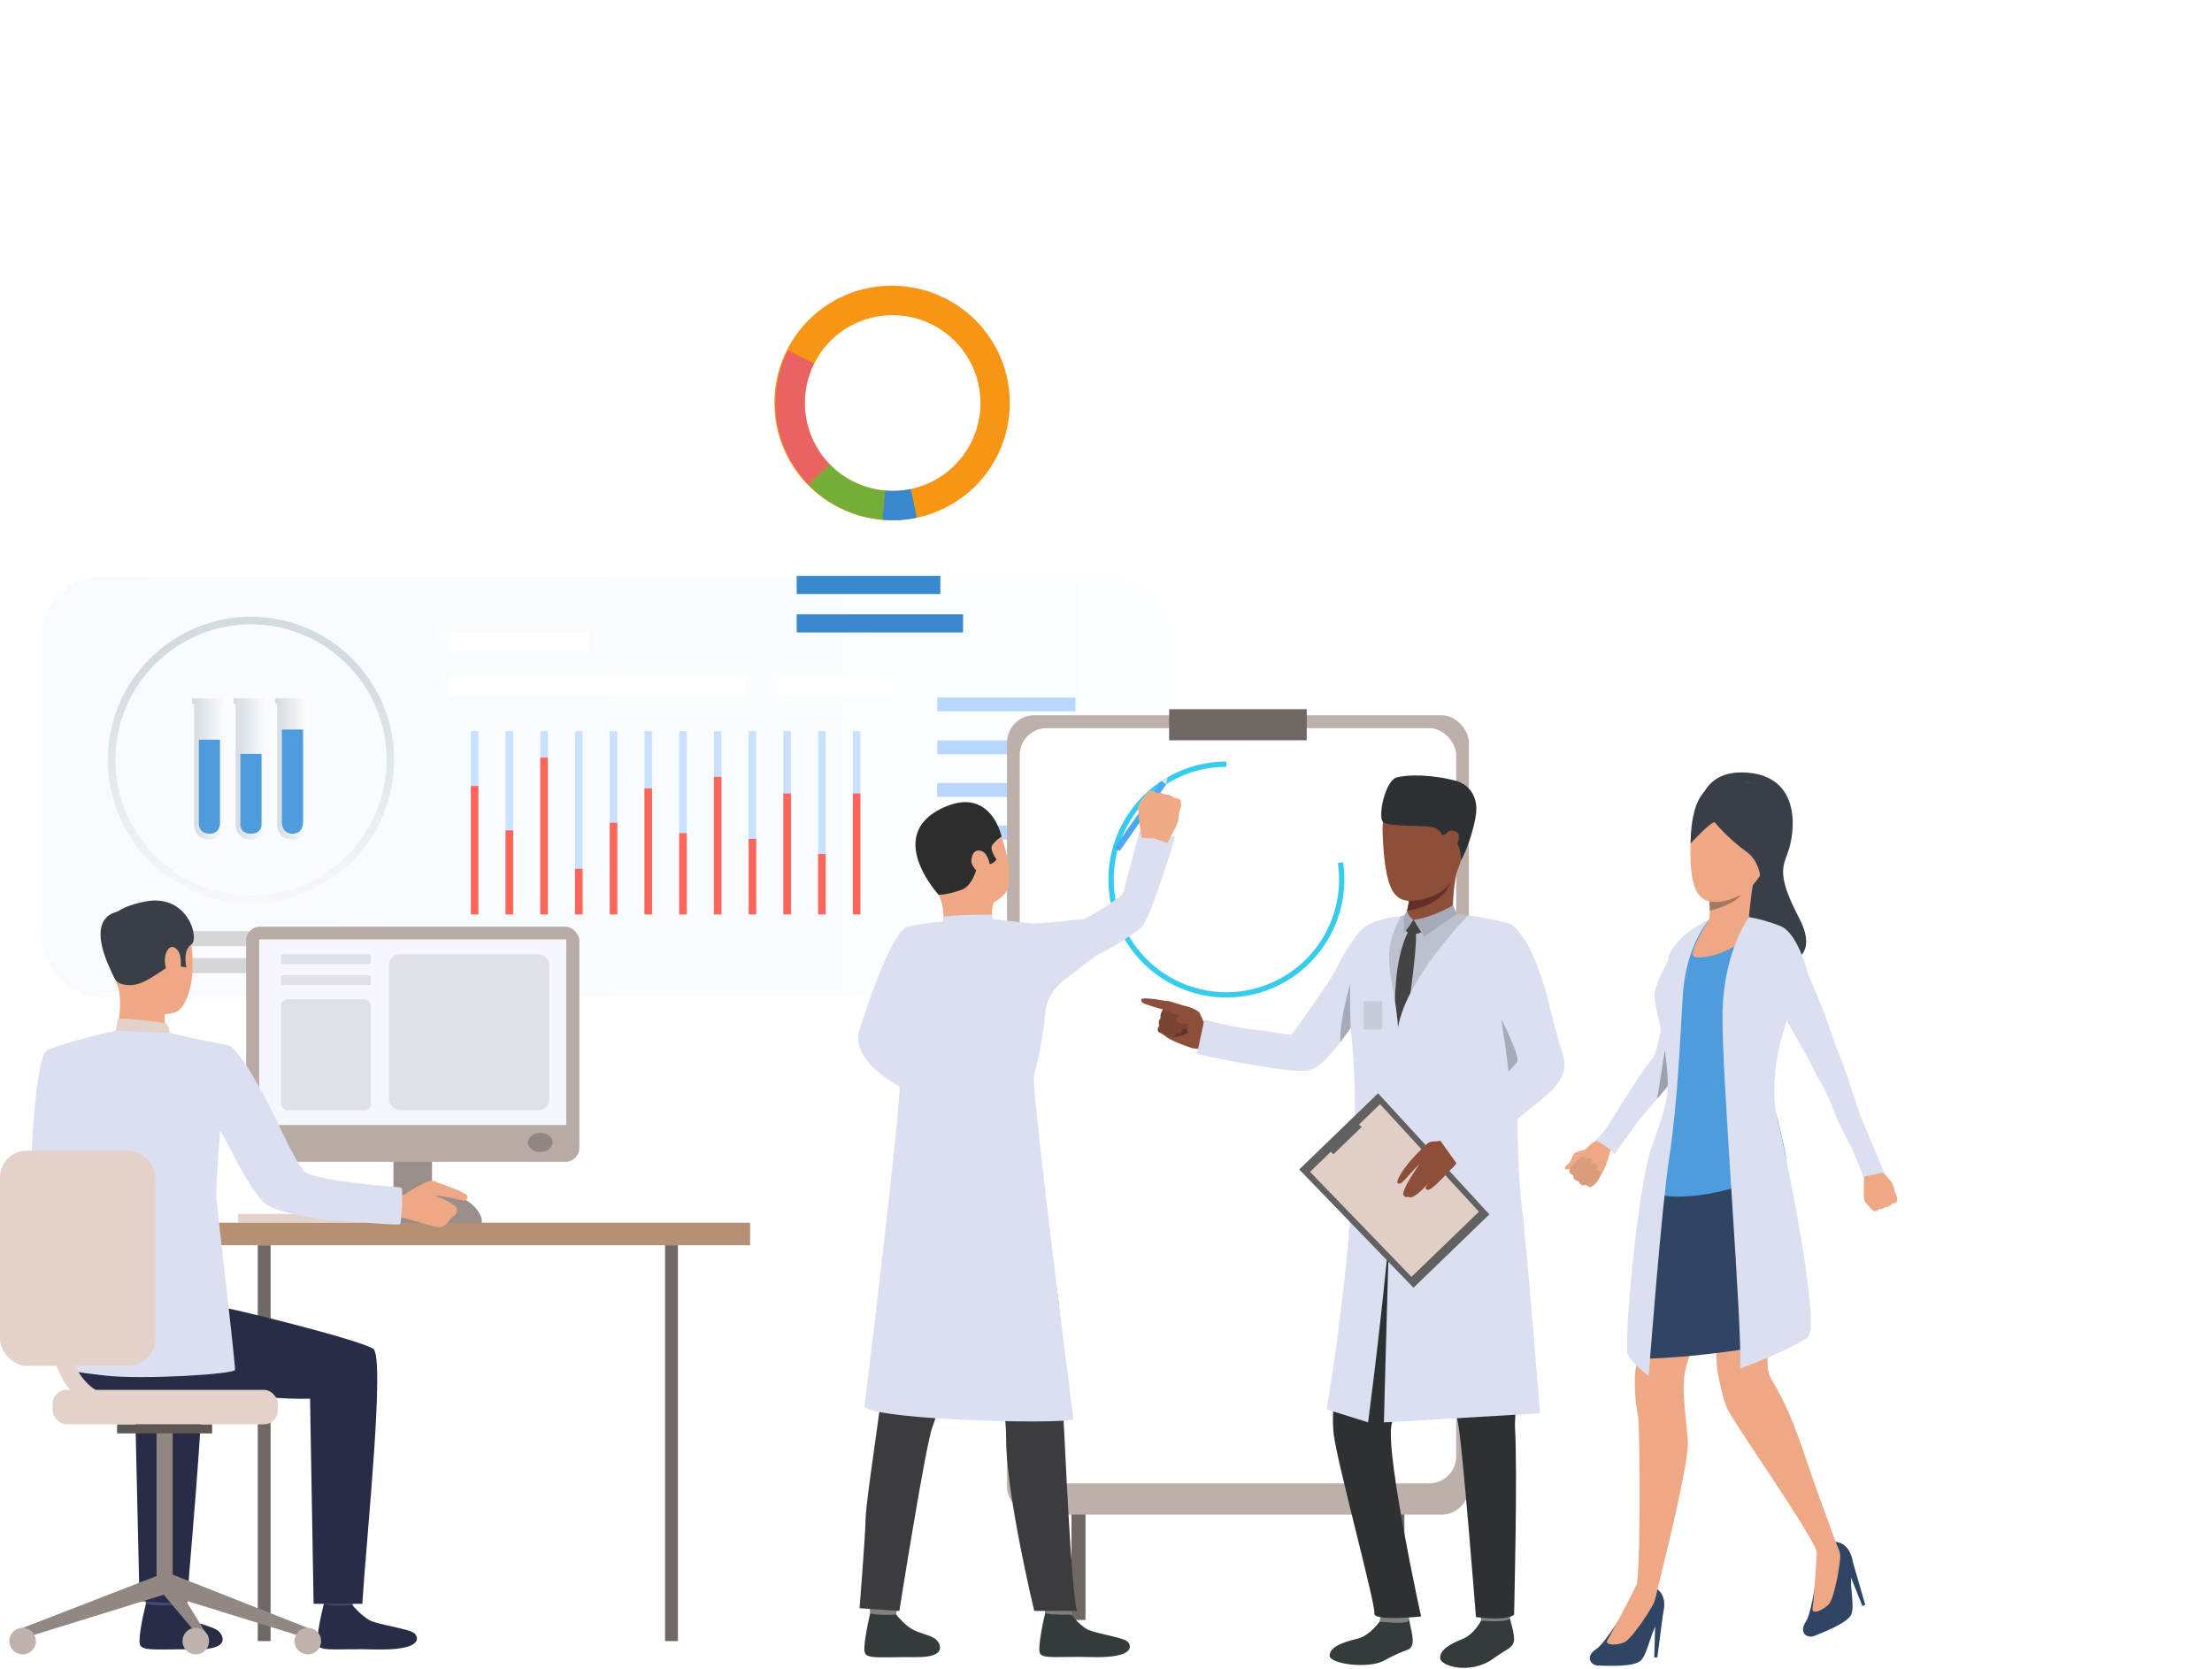 <svg xmlns="http://www.w3.org/2000/svg" xmlns:xlink="http://www.w3.org/1999/xlink" viewBox="0 0 2280.85 1721.02"><defs><style>.cls-1{mask:url(#mask);filter:url(#luminosity-noclip-3);}.cls-2,.cls-4{mix-blend-mode:multiply;}.cls-2{fill:url(#linear-gradient);}.cls-3{mask:url(#mask-2);filter:url(#luminosity-noclip-4);}.cls-4{fill:url(#linear-gradient-2);}.cls-5{opacity:0.18;fill:url(#linear-gradient-3);}.cls-6{fill:#b8d6ff;}.cls-7{fill:#d6d6d6;}.cls-8{fill:#fff;}.cls-9{fill:url(#linear-gradient-4);}.cls-10{fill:#c9e0ff;}.cls-11{fill:#ff6559;}.cls-12{fill:url(#linear-gradient-5);}.cls-13{fill:url(#linear-gradient-6);}.cls-14{fill:url(#linear-gradient-7);}.cls-15{fill:#4e9bde;}.cls-16{mask:url(#mask-3);}.cls-17{fill:#1f8fad;}.cls-18{mask:url(#mask-4);}.cls-19{fill:#f79514;}.cls-20{fill:#ea6363;}.cls-21{fill:#74ad38;}.cls-22{fill:#3788cc;}.cls-23{fill:#706865;}.cls-24{fill:#bdafaa;}.cls-25{fill:#37cbed;}.cls-26{fill:#eea886;}.cls-27{fill:#81807e;}.cls-28{fill:#353a3d;}.cls-29{fill:#3b3b40;}.cls-30{fill:#eddad3;}.cls-31{fill:#dbdff0;}.cls-32{fill:#2d2d2d;}.cls-33{fill:#4da8f2;}.cls-34{fill:#efaa88;}.cls-35{fill:#dfe1e8;}.cls-36{fill:#3a3f47;}.cls-37{fill:#db9c7c;}.cls-38{fill:#2f4563;}.cls-39{fill:#6ea2e8;}.cls-40{fill:#a77860;}.cls-41{fill:#9ea1ad;}.cls-42{fill:#e2d2ca;}.cls-43{fill:#ccbdb7;}.cls-44{fill:#998e89;}.cls-45{fill:#b59074;}.cls-46{fill:#424773;}.cls-47{fill:#292c47;}.cls-48{fill:#323657;}.cls-49{fill:#918783;}.cls-50{fill:#5e5854;}.cls-51{fill:#bfb2ac;}.cls-52{fill:#b8aba5;}.cls-53{fill:#f5f7ff;}.cls-54{fill:#918681;}.cls-55{fill:#8e4f3a;}.cls-56{fill:#5e3527;}.cls-57{fill:#7a4432;}.cls-58{fill:#2d3133;}.cls-59{fill:#bcc0cf;}.cls-60{fill:#633029;}.cls-61{fill:#434343;}.cls-62{fill:#616161;}.cls-63{fill:#e0cec7;}.cls-64{fill:#a7aab8;}.cls-65{fill:#c6cad9;}.cls-66{filter:url(#luminosity-noclip-2);}.cls-67{filter:url(#luminosity-noclip);}</style><filter id="luminosity-noclip" x="1507.76" y="-9052.51" width="773.09" height="32766" filterUnits="userSpaceOnUse" color-interpolation-filters="sRGB"><feFlood flood-color="#fff" result="bg"/><feBlend in="SourceGraphic" in2="bg"/></filter><mask id="mask" x="1507.76" y="-9052.51" width="773.09" height="32766" maskUnits="userSpaceOnUse"><g class="cls-67"/></mask><linearGradient id="linear-gradient" x1="1729.57" y1="207.38" x2="2408.39" y2="1534.86" gradientUnits="userSpaceOnUse"><stop offset="0" stop-color="#fff"/><stop offset="1"/></linearGradient><filter id="luminosity-noclip-2" x="1437.42" y="-9052.51" width="816.41" height="32766" filterUnits="userSpaceOnUse" color-interpolation-filters="sRGB"><feFlood flood-color="#fff" result="bg"/><feBlend in="SourceGraphic" in2="bg"/></filter><mask id="mask-2" x="1437.42" y="-9052.51" width="816.41" height="32766" maskUnits="userSpaceOnUse"><g class="cls-66"/></mask><linearGradient id="linear-gradient-2" x1="1351.82" y1="430.64" x2="1995.82" y2="1690.01" xlink:href="#linear-gradient"/><linearGradient id="linear-gradient-3" x1="43.29" y1="811.18" x2="1208.25" y2="811.18" gradientUnits="userSpaceOnUse"><stop offset="0" stop-color="#d5e4ff"/><stop offset="1" stop-color="#edfffe"/></linearGradient><linearGradient id="linear-gradient-4" x1="258.76" y1="681.68" x2="258.76" y2="988.81" gradientUnits="userSpaceOnUse"><stop offset="0" stop-color="#d3dae0"/><stop offset="1" stop-color="#fff"/></linearGradient><linearGradient id="linear-gradient-5" x1="198.03" y1="792.69" x2="233.83" y2="792.69" xlink:href="#linear-gradient-4"/><linearGradient id="linear-gradient-6" x1="240.86" y1="792.69" x2="276.66" y2="792.69" xlink:href="#linear-gradient-4"/><linearGradient id="linear-gradient-7" x1="283.68" y1="792.69" x2="319.48" y2="792.69" xlink:href="#linear-gradient-4"/><filter id="luminosity-noclip-3" x="1507.76" y="0" width="773.09" height="1086.22" filterUnits="userSpaceOnUse" color-interpolation-filters="sRGB"><feFlood flood-color="#fff" result="bg"/><feBlend in="SourceGraphic" in2="bg"/></filter><mask id="mask-3" x="1507.76" y="0" width="773.09" height="1086.22" maskUnits="userSpaceOnUse"><g class="cls-1"><polygon class="cls-2" points="2243.13 125.97 2280.85 67.4 2176.19 0 2138.47 58.58 2117.39 45 2091.11 85.8 2069.24 71.72 1531.03 907.5 1552.89 921.58 1507.76 991.67 1654.59 1086.22 1699.73 1016.13 1721.59 1030.21 2259.81 194.44 2237.94 180.35 2264.21 139.55 2243.13 125.97"/></g></mask><filter id="luminosity-noclip-4" x="1437.42" y="683.91" width="816.41" height="1037.11" filterUnits="userSpaceOnUse" color-interpolation-filters="sRGB"><feFlood flood-color="#fff" result="bg"/><feBlend in="SourceGraphic" in2="bg"/></filter><mask id="mask-4" x="1437.42" y="683.91" width="816.41" height="1037.11" maskUnits="userSpaceOnUse"><g class="cls-3"><path class="cls-4" d="M1985.36,1356.06l-3.32.53c71.5-66.09,115.5-140.78,131.31-223.57,44.3-231.94-160.36-440.66-168.75-449.11l-54,83.93c1.69,1.71,161.65,164.92,126.9,346.86-21.7,113.63-119,211-289.09,289.8L1668,1372.87l11.62-22.17-229.9-120.4-12.27,23.41,119,62.34-56,106.86,227.19,119-35.18,106.81h-177V1721h738.3V1648.7H1985.36Z"/></g></mask></defs><title>Asset 1</title><g id="Layer_2" data-name="Layer 2"><g id="Слой_1" data-name="Слой 1"><rect class="cls-5" x="43.29" y="594.92" width="1164.96" height="432.53" rx="60.1"/><rect class="cls-6" x="966.53" y="719.08" width="142.37" height="14.29"/><rect class="cls-6" x="966.53" y="763.3" width="163.64" height="14.29"/><rect class="cls-6" x="966.29" y="807.28" width="84.66" height="14.29"/><rect class="cls-6" x="966.29" y="851.25" width="130.44" height="14.29"/><rect class="cls-7" x="195.31" y="987.71" width="126.9" height="15.63"/><rect class="cls-7" x="164.52" y="959.87" width="188.47" height="15.63"/><rect class="cls-8" x="463.8" y="696.81" width="305.2" height="19.67"/><rect class="cls-8" x="801.8" y="696.81" width="118.61" height="19.67"/><rect class="cls-8" x="463.8" y="652.01" width="143.32" height="19.67"/><path class="cls-9" d="M258.76,931.1a146.37,146.37,0,0,1-61-13.16,148,148,0,0,1-86.6-134.45c0-81.39,66.22-147.6,147.61-147.6s147.6,66.21,147.6,147.6a148,148,0,0,1-86.6,134.45A146.32,146.32,0,0,1,258.76,931.1Zm0-287.42C181.66,643.68,119,706.4,119,783.49a140.19,140.19,0,0,0,82,127.36,140.3,140.3,0,0,0,115.56,0,140.2,140.2,0,0,0,82-127.36C398.57,706.4,335.85,643.68,258.76,643.68Z"/><rect class="cls-10" x="485.49" y="753.76" width="7.79" height="188.96"/><rect class="cls-10" x="521.3" y="753.76" width="7.79" height="188.96"/><rect class="cls-10" x="557.11" y="753.76" width="7.79" height="188.96"/><rect class="cls-10" x="592.91" y="753.76" width="7.79" height="188.96"/><rect class="cls-10" x="628.72" y="753.76" width="7.79" height="188.96"/><rect class="cls-10" x="664.53" y="753.76" width="7.79" height="188.96"/><rect class="cls-10" x="700.33" y="753.76" width="7.79" height="188.96"/><rect class="cls-10" x="736.14" y="753.76" width="7.79" height="188.96"/><rect class="cls-10" x="771.95" y="753.76" width="7.79" height="188.96"/><rect class="cls-10" x="807.75" y="753.76" width="7.79" height="188.96"/><rect class="cls-10" x="843.56" y="753.76" width="7.79" height="188.96"/><rect class="cls-10" x="879.37" y="753.76" width="7.79" height="188.96"/><rect class="cls-11" x="485.49" y="810.26" width="7.79" height="132.47"/><rect class="cls-11" x="521.3" y="856.04" width="7.79" height="86.69"/><rect class="cls-11" x="557.11" y="781.04" width="7.79" height="161.69"/><rect class="cls-11" x="592.91" y="895.65" width="7.79" height="47.08"/><rect class="cls-11" x="628.72" y="848.25" width="7.79" height="94.48"/><rect class="cls-11" x="664.53" y="812.86" width="7.79" height="129.87"/><rect class="cls-11" x="700.33" y="858.96" width="7.79" height="83.77"/><rect class="cls-11" x="736.14" y="800.84" width="7.79" height="141.89"/><rect class="cls-11" x="771.95" y="864.8" width="7.79" height="77.92"/><rect class="cls-11" x="807.75" y="818.05" width="7.79" height="124.68"/><rect class="cls-11" x="843.56" y="880.39" width="7.79" height="62.34"/><rect class="cls-11" x="879.37" y="818.05" width="7.79" height="124.68"/><path class="cls-12" d="M233.83,725.62V720H198v5.61h2.16v124s-.63,15.75,15.74,15.75,15.75-15.75,15.75-15.75v-124Z"/><path class="cls-13" d="M276.66,725.62V720h-35.8v5.61H243v124s-.62,15.75,15.75,15.75,15.74-15.75,15.74-15.75v-124Z"/><path class="cls-14" d="M319.48,725.62V720h-35.8v5.61h2.15v124s-.62,15.75,15.75,15.75,15.75-15.75,15.75-15.75v-124Z"/><path class="cls-15" d="M205,762.58v86s-.43,10.92,10.92,10.92,10.93-10.92,10.93-10.92v-86Z"/><path class="cls-15" d="M247.83,777.24v73s-.43,9.27,10.93,9.27,10.92-9.27,10.92-9.27v-73Z"/><path class="cls-15" d="M290.66,752.13v95.3s-.44,12.1,10.92,12.1,10.93-12.1,10.93-12.1v-95.3Z"/><g class="cls-16"><polygon class="cls-17" points="2243.13 125.97 2280.85 67.4 2176.19 0 2138.47 58.58 2117.39 45 2091.11 85.8 2069.24 71.72 1531.03 907.5 1552.89 921.58 1507.76 991.67 1654.59 1086.22 1699.73 1016.13 1721.59 1030.21 2259.81 194.44 2237.94 180.35 2264.21 139.55 2243.13 125.97"/></g><g class="cls-18"><path class="cls-17" d="M1985.36,1356.06l-3.32.53c71.5-66.09,115.5-140.78,131.31-223.57,44.3-231.94-160.36-440.66-168.75-449.11l-54,83.93c1.69,1.71,161.65,164.92,126.9,346.86-21.7,113.63-119,211-289.09,289.8L1668,1372.87l11.62-22.17-229.9-120.4-12.27,23.41,119,62.34-56,106.86,227.19,119-35.18,106.81h-177V1721h738.3V1648.7H1985.36Z"/></g><path class="cls-19" d="M938.87,296.13A120.81,120.81,0,1,0,901.93,534.9c2.68.42,5.37.75,8,1a120.81,120.81,0,0,0,28.9-239.75Zm71,133.23a90.44,90.44,0,0,1-97.33,76.39c-2-.17-4-.41-6-.72a90.58,90.58,0,1,1,103.36-75.67Z"/><path class="cls-20" d="M855.45,478.65l-21.69,21.08A121,121,0,0,1,812.5,361.11l27,13.61a90.73,90.73,0,0,0,16,103.93Z"/><path class="cls-21" d="M912.58,505.75,910,535.88c-2.67-.23-5.36-.56-8-1a120.32,120.32,0,0,1-68.17-35.17l21.69-21.08A90.16,90.16,0,0,0,906.55,505C908.56,505.34,910.58,505.58,912.58,505.75Z"/><path class="cls-22" d="M945.33,533.75A119.92,119.92,0,0,1,910,535.88l2.61-30.13a90,90,0,0,0,26.51-1.58Z"/><rect class="cls-22" x="821.49" y="593.76" width="148.12" height="18.64"/><rect class="cls-22" x="821.49" y="633.37" width="171.56" height="18.64"/><rect class="cls-23" x="1433.64" y="1012.24" width="14.47" height="657.86"/><rect class="cls-23" x="1104.82" y="1012.24" width="14.47" height="657.86"/><rect class="cls-24" x="1038.36" y="737.41" width="476.22" height="824.11" rx="28.19"/><rect class="cls-8" x="1051.42" y="750.68" width="450.09" height="778.64" rx="27.86"/><rect class="cls-23" x="1205.51" y="731.16" width="141.91" height="32.05"/><path class="cls-25" d="M1240.26,1025.9a121.62,121.62,0,0,1,24.32-240.79v5.45a116.17,116.17,0,1,0,116.16,116.16,118.08,118.08,0,0,0-1.24-17l5.4-.8a123.45,123.45,0,0,1,1.29,17.84,121.63,121.63,0,0,1-145.93,119.18Z"/><path class="cls-26" d="M1037.65,919.35s9-15.78-5.28-58.06c-13.83-40.89-61.69-37.18-76.91-11s-10.07,42.47,12.33,72.05S1028.36,932.87,1037.65,919.35Z"/><path class="cls-27" d="M926.48,1646.79s-2.37,17.37-2.67,20-26.35-1.53-26.35-1.53l-2.11-20.67S923.22,1644.34,926.48,1646.79Z"/><path class="cls-28" d="M924.09,1664.56s8.25,10.46,16.24,15,20.53,6.37,25.25,11.09c3.4,3.41,12.41,18.08-20.75,17.78s-49.14,2.07-52.7-3.55,5.15-41.52,5.15-41.52S905.39,1665.67,924.09,1664.56Z"/><path class="cls-27" d="M1106.86,1646.79s-2.37,17.37-2.66,20-26.35-1.53-26.35-1.53l-2.11-20.67S1103.6,1644.34,1106.86,1646.79Z"/><path class="cls-28" d="M1104.47,1664.56s8.26,10.46,16.24,15,37.36,8.31,42.08,13c3.41,3.41,9.08,17.12-37.58,15.84-33.14-.91-49.14,2.07-52.69-3.55s5.14-41.52,5.14-41.52S1088,1665.21,1104.47,1664.56Z"/><path class="cls-29" d="M935.25,1214.43s-13.36,41.51-11.6,77.28-6.91,74.91-10.45,112.28c-4,41.66-20.11,140.28-20.7,162.57s-6.19,91.44-6.19,91.44l41.05,2.78s27.18-172.42,34.21-190,41.94-143,43.11-157.09S935.25,1214.43,935.25,1214.43Z"/><path class="cls-29" d="M1069.39,1210.11s19.64,109.75,22,131.64,3.91,106,5.08,119.64,7.82,179.06,14.08,199.39h-44.12s-29-120.23-29-177.11-24.53-123.66-40.36-161.19-52.08-38.42-61.81-108C935.25,1214.43,1056.21,1188,1069.39,1210.11Z"/><path class="cls-26" d="M1024.57,930.51s-4.07,11.84,0,20.3-52,3.38-52,3.38,2.53-17.47-4.79-31.84S1024.57,930.51,1024.57,930.51Z"/><path class="cls-30" d="M932.65,1223.47s20.16,20.71,138.54-3.23l-1.8-10.13-134.58,5.06Z"/><path class="cls-31" d="M1211.5,863.15c-3.6,13.76-14.26,44.52-17.49,54.16-4,12-13.1,35.25-16.48,38.25-2.73,2.4-23.44,18.23-47.38,29.64a159,159,0,0,1-18.08,7.36,261.86,261.86,0,0,0-53.83,25.08H915.81c3.67-30.16,14-51.8,17.91-59.13,10.85-.7,27.29-2.65,35.52-3,10.28-.4,21.13-4.93,21.13-4.93l3.63.25,11,.78,28.09,1.95s20.71,2.1,26.61,3.22,45.75-7.12,53.91-7.95a15.35,15.35,0,0,0,4-1.23c12.06-5.05,39.15-23.83,40.15-26.31,1.12-2.8,14.71-55.13,17.38-64.16C1175.73,855.13,1211.88,861.75,1211.5,863.15Z"/><path class="cls-31" d="M914.53,1041.91v0c4.4,17.71,11.38,56.08,13.08,73.92,2.13,22-36.32,334.91-36.32,334.91,18.11,14.06,216.43,18,215.58,12s-44-342.29-40.65-353.7,10.15-44.8,11.83-65.94,20.21-33.44,20.21-33.44l31.89-24.54c3.21-15.63-12.58-37.6-12.58-37.6s-48.38,5.33-54.93,4.51c-5.43-.7-38.8-4.46-38.8-4.46a94.2,94.2,0,0,1-18.88,4c-5.33.42-8.78-.1-11-.78-2.65-.82-3.45-1.92-3.45-1.92s-36.34,1.53-55.31,6.87C935.24,955.78,909.82,991.55,914.53,1041.91Z"/><path class="cls-32" d="M967.79,922.35s7.42.66,23.19-4.79,16.95-33,20.37-29.77c7,6.67,13.53,2.07,16.16-1.87,0,0-7.7-10.14-4.13-15a37.81,37.81,0,0,1,9.38-8.44s-11.1-53.48-61.59-29.12C912,861.88,967.79,922.35,967.79,922.35Z"/><path class="cls-31" d="M1024.57,950.81l-1.78-7.74s-32.23-.65-49.82,1.9l-1.85,9.24S993.64,964.42,1024.57,950.81Z"/><path class="cls-26" d="M1016.62,881c-2.93-4.86-13.76-8.14-15,5.64-1,10.68,19.35,22.35,19.53,12.39S1018.57,884.27,1016.62,881Z"/><path class="cls-31" d="M935.24,955.78s-15.37,0-48.93,105.84C874.77,1098,939,1126,939,1126Z"/><rect class="cls-33" x="1133.92" y="838.18" width="84" height="6.24" transform="translate(-187.36 1322.99) rotate(-55.04)"/><path class="cls-34" d="M1217.4,825.58s.85,3.94.39,5.85c0,0-1.12,3.4-1.76,5.86a14.83,14.83,0,0,0-.42,1.93c-.24,1.9-.19,6.13-2,10.54s-9.93,19.26-9.93,19.26l-13.89-4.64-12.7-.52s-4.47-28.61-3.23-32.91c.13-.42.27-.83.42-1.2,1.41-3.54,3.94-5.58,4.89-7.35.36-.65,4.29-6.86,6.48-7.13a7.18,7.18,0,0,1,6.64,2.16s6-.5,9.27,1.79c0,0,5.48-.64,8.79,3.38C1210.31,822.6,1215.94,822.58,1217.4,825.58Z"/><polygon class="cls-35" points="1202.54 808.66 1204.01 801.4 1197.43 805.09 1202.54 808.66"/><path class="cls-26" d="M1956.08,1238.21a13.94,13.94,0,0,0-.17-4.48s-1.12-2.5-1.8-4.33a13.22,13.22,0,0,1-.48-1.43,25.68,25.68,0,0,0-2.39-7.87c-1.75-3.2-12.88-15.06-12.88-15.06l-8.12,4.19-8.16,2.84s-.91,22.36.38,25.53a9,9,0,0,0,.42.88c1.35,2.58,3.44,3.93,4.31,5.21.32.46,3.81,4.88,5.5,4.92a5.5,5.5,0,0,0,4.88-2.18s4.58-.09,6.92-2.1c0,0,4.23.05,6.43-3.28C1950.92,1241.05,1955.21,1240.62,1956.08,1238.21Z"/><path class="cls-36" d="M1749.85,865.12S1739,795.05,1797,796.35s54.8,55.18,47.83,78.48c-5.14,17.19-14.88,23.64,10.2,71.46s-21.71,47.83-21.71,47.83L1797,944.23Z"/><path class="cls-31" d="M1722.37,1116.49l-1.24,1.53h0c-1.37,1.68-3.49,4.25-6.17,7.45-15.5,18.51-49.54,58-62.5,65.12-9.18,5.05-10.59-10.82-1.45-20.57,8.33-8.9,40.5-66.29,53-78.64,6-6,14.19-62.69,14.19-62.69s7.52,47.27,6.69,52.71S1727.68,1109.88,1722.37,1116.49Z"/><path class="cls-26" d="M1651,1170s-5.35,7-8.13,7.92-6,5.76-8.29,7-9.94,2.47-11.78,4.6c-.75.87-3.2,8-4.92,9.63s-5.64,4.43-4.16,5.88,5.69-.14,5.69-.14a2.93,2.93,0,0,0-.58,3.21c1.75,3.22,4.07,3.18,4.07,3.18s-.45,2.56.62,3.73c2.36,2.57,4.6,2.46,4.6,2.46a5.9,5.9,0,0,0,2.37,3.28,5.43,5.43,0,0,0,5.2.41s2.63,2.88,4.67,2.11,3.09-2.41,4.49-3.44,10.57-13.69,13.18-25a49.79,49.79,0,0,1,9.11-19.07Z"/><path class="cls-37" d="M1619.85,1203.51s8-10.69,12.62-10.88,1.9,3.82,1.9,3.82,2.59-4,6.07-2.29.08,6.26.08,6.26a3.87,3.87,0,0,1,5.56.42c2.77,2.93-.92,6.06-.92,6.06s5.95-1.38,5.21,3.54c-1.26,8.31-9.6,13.1-9.6,13.1s-2.68,1-5.14-2c0,0-5.45,2.57-7.74-3.68,0,0-6.84-.93-5.33-6.26C1622.56,1211.56,1615.09,1209.76,1619.85,1203.51Z"/><path class="cls-38" d="M1678.64,1654.94s-22.79,38.63-32.42,44.94c-13.06,8.56-4.88,17.23,1.33,17.23s37.88,2.28,44.86-5.64,10.45-31.67,16.94-37.88,12.43-29.12-3.16-36.89C1689.08,1628.18,1678.64,1654.94,1678.64,1654.94Z"/><polygon class="cls-38" points="1714.95 1662.29 1708.92 1708.67 1705.73 1708.81 1706.72 1675.44 1714.95 1662.29"/><path class="cls-38" d="M1874.05,1617.27s-5.46,44.52-11.77,54.15c-8.55,13.07,2.41,17.74,8.1,15.27s35.64-13,38.88-23.1-3.08-33.2.4-41.48-.24-31.67-17.64-32.56C1872.94,1588.57,1874.05,1617.27,1874.05,1617.27Z"/><path class="cls-26" d="M1873.79,1595.29s-3.34,54.36-4.79,62.29,10.43,2.73,16.53-3.39,12.36-44,12-50.52-5.48-14.12-5.48-14.12Z"/><polygon class="cls-38" points="1910.27 1609.5 1923.28 1654.43 1920.41 1655.84 1907.99 1624.85 1910.27 1609.5"/><path class="cls-26" d="M1778.92,1279.24c-1.14,5.48-8.4,28.43-16.54,53.92h0c-7.42,23.24-15.56,48.6-20.44,64.78-1.82,6-3.19,10.8-3.9,13.7-4.68,19.15.59,49.21,2.29,74.33s-34.76,165.85-34.76,165.85c-6.39,3-18.39-17.15-18.39-17.15,4.69-8.94,4-167.69,1.48-177.48s-4.26-37-1.71-47.68a41.06,41.06,0,0,0,.84-8.55c.22-13.43-2.55-35.64-4.24-60-2.13-30.65,9.79-106.86,11.49-113.67.16-.63.41-1.51.72-2.6,3.14-10.68,13.24-41,13.24-41,20.48-6.09,35.9-7.19,47.41-4.84,15.24,3.1,23.62,12.24,27.81,23.86C1794.23,1230.39,1780.39,1272.12,1778.92,1279.24Z"/><path class="cls-26" d="M1894.2,1593.32l-20.74,7.29c-3.52-17-87.73-136.17-92.87-149.37S1770,1412.5,1770,1403.13c0-1.67-.12-4.49-.36-8.15-.91-14.2-3.51-41-7.24-61.82-.69-3.88-1.43-7.57-2.2-10.92-4.12-18-4.84-79.38-4.88-115.49,0-16.07.08-27.14.08-27.14l1-.78c7.76-5.88,57.56-41.7,74.93-8.22a100.68,100.68,0,0,1,9.39,28.25c5.57,30.34.11,64.52-4.38,95.66-3.85,26.64-11.22,64.29-13.33,92.22-1.17,15.37-.75,27.8,2.73,33.85,9.79,17,19.36,31.44,39.17,91.53C1871.36,1531.67,1894.2,1593.32,1894.2,1593.32Z"/><path class="cls-38" d="M1836.35,1294.52c-3.85,26.64-11.22,64.29-13.33,92.22,0,0-21.73,4.34-53.4,8.24-8.58,1-17.88,2.07-27.68,3-17,1.55-35.43,2.73-54.15,3,.22-13.43-2.55-35.64-4.24-60-2.13-30.65,9.79-106.86,11.49-113.67.16-.63.41-1.51.72-2.6,15.32-8.43,37.3-14.12,59.54-18,9.77-1.69,19.59-3,28.92-4.06,29.16-3.27,53.51-3.78,56.51-3.83C1846.3,1229.2,1840.84,1263.38,1836.35,1294.52Z"/><path class="cls-26" d="M1873.46,1600.61s9.73,12.59,20.74-7.29C1894.2,1593.32,1882,1580.25,1873.46,1600.61Z"/><path class="cls-26" d="M1687.18,1634.68s-24.78,48.51-29.28,55.19,8.48,6.67,16.51,3.5,28.89-35.35,31.16-41.54a84.37,84.37,0,0,0,3.42-13.41Z"/><path class="cls-26" d="M1687.18,1634.68s-13.16,24.76,21.81,3.74C1709,1638.42,1702.4,1627.34,1687.18,1634.68Z"/><path class="cls-26" d="M1784,807.59s-39.29,6.2-40.84,62,10.6,67.74,45,56.1,45.24-70.06,46-79.11S1837,800.86,1784,807.59Z"/><path class="cls-15" d="M1853,1001.82c.15,19.23-22,65.19-25.35,79.38s-8.8,18.74-4.26,36.9,22.86,82.51,18,85c-71.88,37.37-135.54,34.94-145.68,21.59,0,0,23.25-86.74,25-96.68s-2.07-47.18-2.92-57.68-11.48-33.1-11.12-43.63c.36-10.72,5.63-20,13-31.44,2.28-3.55,4.68-7.17,7.08-10.68,7.8-11.46,15.6-21.86,19.43-25.44a63.43,63.43,0,0,1,7.82-6.25h0a35.91,35.91,0,0,1,8-4.24l33.77-5.4s21.06,7.62,33.17,10.45C1829,953.7,1852.65,957.15,1853,1001.82Z"/><path class="cls-39" d="M1754,952.89l-19.58,30.86-18.07,28.47c0-.15,1.25-4.46,3.29-17,.39-2.37.8-5,1.25-8a20.24,20.24,0,0,1,.57-2.63h0c7.73-17.83,31.64-31.27,32.51-31.72Z"/><path class="cls-26" d="M1810.24,900.58c-3.41,6.43-7,46.36-7,46.36s-48.06,18.17-43.14,7.89c2.23-4.66,2.89-10.71,2.93-15.93a77.7,77.7,0,0,0-.53-9.7c-.13-1.05-.22-1.65-.22-1.65S1813.64,894.15,1810.24,900.58Z"/><path class="cls-36" d="M1768,847.66s14.07,17.18,32.42,30.11,15.16,38.92,15.16,38.92,47.89-100.83,2.35-107.81-73.45-7.5-74.74,60.75C1743.15,869.63,1763.83,847.14,1768,847.66Z"/><path class="cls-40" d="M1795.34,922.29C1788,933.17,1763,938.9,1763,938.9h0a77.7,77.7,0,0,0-.53-9.7C1777.94,932.65,1795.34,922.29,1795.34,922.29Z"/><path class="cls-31" d="M1721.57,984.41h0s-1,2.16-1.9,10.86l7.08-10.68s12.64-18.13,17-22.85A72,72,0,0,1,1754,952.9S1729.13,964.86,1721.57,984.41Z"/><path class="cls-39" d="M1819.24,1021.43s36.17-15.33,44.79-17.71c0,0-14.91-54.05-45.47-50.69C1785.52,956.65,1819.24,1021.43,1819.24,1021.43Z"/><path class="cls-26" d="M1762.08,948.65s-22.65,34.82-15,37.86,49.17-4.06,66.81-37.14C1813.9,949.37,1787.52,935.85,1762.08,948.65Z"/><path class="cls-31" d="M1645.75,1176s15.42,7.61,19,14.2c0,0,27.21-38.93,29.62-40.69l-41.21,18Z"/><path class="cls-31" d="M1921.36,1213.41s16-4,21.53-4.38l-24.34-58-9,32.71S1921.27,1211.91,1921.36,1213.41Z"/><path class="cls-38" d="M1717.83,1070.92c0-.48-.08-.75-.08-.8s0,.1,0,.22A3.8,3.8,0,0,1,1717.83,1070.92Z"/><path class="cls-41" d="M1721.13,1118h0c-1.37,1.68-9.82,11.75-12.5,15,0,0,9.46-55.38,9.2-62C1718.44,1076.25,1722.06,1106.58,1721.13,1118Z"/><path class="cls-31" d="M1803.37,945.54s-25.64,34.36-27.18,97,21.14,329.16,18,368.57c0,0,55.39-20.94,69.82-32.58s-25.11-201.5-30-218.82-15-72.39,30-156c0,0-9.7-41.81-28.42-49.1S1803.37,945.54,1803.37,945.54Z"/><path class="cls-31" d="M1934.45,1200.28c-7.36-24.48-23.3-71.11-26.36-80.85-8-25.42-12.26-31.39-23.68-65.57-4.45-13.32-13.6-34.75-20.38-50.14h0a110.62,110.62,0,0,0-22.66-43.26c-7.15-8.18-27.47-11.09-27.47-11.09s2.81,3.76,7,9.21a28.86,28.86,0,0,0-4.23.4c-27.08,6.86,3.92,51.69,6.08,57.65s40.79,72.23,43.59,78.28c9.65,20.92,15.35,25.7,22.68,45.37,9.91,26.58,26,52.79,34,67.44C1926.36,1213.88,1937.26,1209.67,1934.45,1200.28Z"/><path class="cls-31" d="M1762.08,948.65s-23.76,25.74-26.88,77.53-5.72,113.21-13.92,166.44-21.3,226.1-21.3,226.1-18.1-13.73-21.85-22.47,9.52-169.38,25-214,19.29-51,14.73-90.08-13.63-55.16-11.22-69.84S1732.44,958.89,1762.08,948.65Z"/><rect class="cls-42" x="245.53" y="1251.47" width="151.17" height="8.97"/><rect class="cls-23" x="265.79" y="1283.8" width="13.25" height="408.1" transform="translate(544.82 2975.69) rotate(180)"/><rect class="cls-43" x="373.04" y="1248.92" width="105.08" height="12.82"/><rect class="cls-44" x="405.68" y="1139.59" width="39.79" height="120.86"/><rect class="cls-45" x="191.3" y="1260.59" width="582.19" height="23.2"/><path class="cls-31" d="M79.57,1120.15s-6.37,89.29,11.08,100c10.93,6.69,54.51,29.27,53.21,33.51s-24.6,37.67-24.6,37.67-83.71-55.12-86.41-72.49c-2.64-17,4.12-130.75,15.62-136,8.62-3.92,13.17-.68,24,7.39C87.74,1101.53,79.57,1120.15,79.57,1120.15Z"/><path class="cls-46" d="M182.56,1636.18s-2.61,18.06-2.93,20.78-29-1.6-29-1.6l-2.32-21.51S179,1633.63,182.56,1636.18Z"/><path class="cls-47" d="M179.93,1654.66s9.07,10.89,17.85,15.63,22.56,6.63,27.75,11.54c3.74,3.54,13.64,18.81-22.8,18.5s-54,2.16-57.92-3.69,5.65-43.2,5.65-43.2S159.09,1656.54,179.93,1654.66Z"/><path class="cls-46" d="M366,1636.35s-2.6,18.06-2.92,20.78-29-1.6-29-1.6L331.79,1634S362.41,1633.8,366,1636.35Z"/><path class="cls-47" d="M363.37,1654.83s9.07,10.89,17.84,15.63,41.07,8.65,46.25,13.56c3.75,3.54,10,17.82-41.3,16.48-36.42-.94-54,2.16-57.91-3.69s5.65-43.2,5.65-43.2S342,1656.92,363.37,1654.83Z"/><path class="cls-47" d="M90.21,1324.07s104.09,17.62,127.6,21.31,151,35.41,166.93,45.08c12.69,7.69-6.66,192.48-11.17,263H323.36L319.71,1442c-60.25,1.5-103.24-14.1-147.12-7.43s-80.45,16.13-108.33-21.26C64.26,1413.27,63.22,1332.24,90.21,1324.07Z"/><path class="cls-47" d="M192.81,1653.61l-48.93-3L139.11,1442c-25.94.65-34.83-1-55.82-3.54l-39.51-91.83c34.62,6.92,145.56,34.9,160.35,43.87C216.82,1398.16,197.33,1583.1,192.81,1653.61Z"/><path class="cls-26" d="M138.13,933.9s38.15-10.55,52.71,19.07,8,85.78-11.27,91.07-46.89-.8-54.87-19.24-14.35-44.64-12.44-61.6S128,938,138.13,933.9Z"/><path class="cls-26" d="M169.6,1038.12s-.42,22.53,2.06,27.33-53.13,3.6-53.13,3.6,8.76-27,3.79-50.1C117.4,996.14,169.6,1038.12,169.6,1038.12Z"/><path class="cls-36" d="M119.32,1010.42s3,6.05,17.37,5.07,33.39-18.34,39.5-19.89,6.47-5,6.47-5l3.24,5.74,6.26,1s-4.25-17.41,5-23.54-4.18-55.49-51.12-43.58c0,0-35.83,6.56-36.31,26.56S112.37,999.83,119.32,1010.42Z"/><path class="cls-42" d="M174.59,1064.88s-.16-9.18-4.32-10.06-43.72-6.32-48.82-4.31l-2.19,12.11S129.09,1068.68,174.59,1064.88Z"/><path class="cls-26" d="M186,986.46c-1.06-7.52-9.62-16.16-14.51-4.44s3.3,28.77,8.8,27.86S187.48,996.67,186,986.46Z"/><path class="cls-48" d="M340.29,1173.29h-.07C340.5,1173.41,340.54,1173.43,340.29,1173.29Z"/><path class="cls-36" d="M127,939.27s-46.53-2.19-8.12,70.44Z"/><polygon class="cls-49" points="23.33 1678.35 26.8 1688.09 173.03 1642.78 166.02 1623.06 23.33 1678.35"/><rect class="cls-49" x="161.43" y="1476.85" width="16.62" height="158.99"/><rect class="cls-50" x="120.72" y="1468.41" width="98.03" height="9.37"/><polygon class="cls-49" points="317.42 1678.35 313.96 1688.09 167.73 1642.78 174.15 1621.83 317.42 1678.35"/><polygon class="cls-49" points="214.39 1687.05 214.39 1698.37 167.73 1642.78 174.15 1621.83 214.39 1687.05"/><path class="cls-51" d="M331.09,1691.9a13.67,13.67,0,1,1-13.67-13.67A13.67,13.67,0,0,1,331.09,1691.9Z"/><path class="cls-51" d="M215.55,1691.9a13.67,13.67,0,1,1-13.67-13.67A13.67,13.67,0,0,1,215.55,1691.9Z"/><path class="cls-51" d="M37,1691.9a13.67,13.67,0,1,1-13.67-13.67A13.67,13.67,0,0,1,37,1691.9Z"/><rect class="cls-42" x="54.25" y="1432.92" width="232.25" height="35.49" rx="14.37"/><rect class="cls-23" x="685.76" y="1283.8" width="13.25" height="408.1"/><rect class="cls-52" x="253.78" y="955.42" width="343.59" height="242.38" rx="14.33"/><rect class="cls-53" x="267.24" y="968.52" width="316.68" height="191.3"/><path class="cls-54" d="M569.84,1177.87c0,5.43-5.71,9.84-12.76,9.84s-12.76-4.41-12.76-9.84S550,1168,557.08,1168,569.84,1172.43,569.84,1177.87Z"/><path class="cls-44" d="M496.71,1260.9v-4.31s-6.07-26.83-49-26.83-42,31.14-42,31.14Z"/><path class="cls-26" d="M405.21,1233.75s9.31-.73,12.73-2.79,23.84-15.79,28.63-13.6,36.73,12,35.62,16.65-4.06,4.22-6.31,3.4-25.44-5.7-27.49-4.88c0,0,22.77,8.31,22.87,14.37s-4.77,7.54-6.93,9.83-4.75,8-10.62,8.43-34.5-9.53-40.4-10-16.8.37-17.54-.59S405.21,1233.75,405.21,1233.75Z"/><path class="cls-31" d="M235.57,1077.59c-29.71-5.22-61-12.71-61-12.71l-55.34-2.26s-50.78,11.18-70.78,20.21c-1.89.86-1.9,45.31-7.11,57l16.58,35s9.58,69.29,11.57,100.11c.91,14.15-2.58,136.73-2.58,136.73s5,2.45,42.73,6.61,132.12-1.5,132.71-6-18.27-166.08-19.1-174.45c-1.29-12.85,3.71-72.2,3.71-72.2,7.11,9.55,25.25,52.71,44.16,73.25,11.12,12.08,66.19,19.48,76.57,19.83,22.59.75,63.81,5.25,65,3.06,1-1.32,3.59-36.59,1-37.45-2.26-.76-78.8-5.16-98.41-15.57-7.17-3.81-28.62-50.57-28.62-50.57S252,1085,235.57,1077.59Z"/><rect class="cls-42" y="1186.24" width="160.16" height="221.82" rx="27.59"/><path class="cls-42" d="M131.78,1459.57c-23.61,0-42.76-7.93-56.93-23.57-32-35.34-26.26-97.48-26-100.11a8.91,8.91,0,1,1,17.73,1.75c-.06.71-5.17,57,21.52,86.44,10.79,11.89,25.08,17.67,43.68,17.67a8.91,8.91,0,1,1,0,17.82Z"/><rect class="cls-35" x="289.69" y="983.76" width="92.76" height="10.11" rx="2.05"/><rect class="cls-35" x="289.69" y="1005.44" width="92.76" height="10.11" rx="2.05"/><rect class="cls-35" x="289.69" y="1030.3" width="92.76" height="114.28" rx="6.91"/><rect class="cls-35" x="401.18" y="983.76" width="165.19" height="160.82" rx="10.94"/><path class="cls-55" d="M1244.65,1060.84s-6.56-14.19-7.63-16.32-7.34-5.53-14.79-7.41c-7.23-1.82-17.07-5.47-18.2-4.77s-2.44.8-3.78,3.93a13,13,0,0,0-.75,6.5s-3.46,3.07-2.42,7.18a6.84,6.84,0,0,0-1.18,7.52s-3,3-1.29,6.18c0,0,5.81,3.3,7.61,5.14s14.35,7.87,27.28,11.8C1229.5,1080.59,1243,1080.17,1244.65,1060.84Z"/><path class="cls-55" d="M1229.5,1080.59s16,2.8,21.47-.33-.89-19.47-.89-19.47l-10.16-6.14Z"/><path class="cls-56" d="M1223.54,1054s.25,7.85,1.43,10-14.79,5.54-14.79,5.54S1214,1054.52,1223.54,1054Z"/><path class="cls-57" d="M1206,1033s17.52,8.51,16.5,11.5a5,5,0,0,1-3.21,3.47l5.62,6.77s1.19,6.59-6.33,6c0,0,1.75,6-5.44,4.56,0,0-.63,4.5-4.08,4.41s-14.49-6-14.49-6-2.14-2.36.91-6.24c0,0-2-4.33,1.27-7.67,0,0-1-5.32,2.59-8.89,0,0-.37-6,4.8-8.59C1204.18,1032.26,1205.31,1032.66,1206,1033Z"/><path class="cls-55" d="M1236.5,1044.19s-13.36.29-20.59,3.65c-1.63.76-3.08,1.79-3,3.59s2.82,4,8.61,4.14,13.2,3,13.2,3S1240.74,1057.05,1236.5,1044.19Z"/><path class="cls-55" d="M1199.38,1040.85s20,6.84,21.35,8.49,3.93-5.64,2.67-7-16.82-9.63-18.54-10.09S1197.27,1035.83,1199.38,1040.85Z"/><path class="cls-55" d="M1208.58,1033.11s-31.13-6.38-31.77-2.59,2.38,4.43,27.9,11.88C1229.52,1049.64,1208.58,1033.11,1208.58,1033.11Z"/><path class="cls-28" d="M1422.56,1671.73s-9.93,14.85-23.85,18-27.63,8.31-27.73,17.09,40.24,14,56.17,5.17c23.78-13.21,26.19-9.23,28.83-15.84s-3.17-24.27-3-26.37C1453.2,1667.23,1422.56,1671.73,1422.56,1671.73Z"/><path class="cls-27" d="M1424.1,1664.41s-1.81,7.17-1.54,7.32,31.36,3.86,30.42-1.9c-.76-4.67-1.85-9.74-1.85-9.74Z"/><path class="cls-28" d="M1527.21,1670.74s-7.08,14.21-19.17,19c-12.93,5.17-23.29,11.12-23.06,19.67s31.6,17.24,54.42.81c14.42-10.38,19-10.43,21.3-17s-4-23.52-3.93-25.57C1556.88,1665.19,1527.21,1670.74,1527.21,1670.74Z"/><path class="cls-27" d="M1526.86,1663.37s.09,7.24.35,7.37,30.33,2.62,29.56-3a46,46,0,0,0-2.91-9.88Z"/><path class="cls-58" d="M1416.66,1229.55s-27.93,123.17-34.3,160.68c-5.43,31.94-9.76,65.19-7.16,88.24,3.22,28.54,43.62,176.45,41.93,184.82s48.17,3.28,48.17,3.28-36.62-166.93-30.48-197.64c4.55-22.74,44.38-173.83,50.48-166.08s13.68,142.59,18.2,165,18.39,199.24,18.39,199.24,31,4.58,39.32-2.43c0,0,3.78-151,.9-193-1.1-16,18.73-191.75-6.7-262.51C1542,1171.74,1416.66,1229.55,1416.66,1229.55Z"/><path class="cls-31" d="M1234.3,1086.66s96.74,21.45,116,16.71c8.9-2.19,20.62-14.47,31.76-28.91,3.67-4.76,7.27-9.75,10.7-14.69v0c13.66-19.73,24.37-38.64,24.37-38.64s40.39-47.33,8-68.43c0,0-11.76-4.41-22.56,7.17s-23.5,35.79-26.33,42-42.5,63.39-44.56,64.68-19.39-3.27-33.29-4.43c-22.67-1.89-56.63-10.71-56.63-10.71Z"/><path class="cls-59" d="M1455.42,942.12s-41.58,8.6-46.51,13c-5.36,4.66-14.81,50.2-15.37,62.88s5,65.68,10.37,85.41,4.37,116.92,1,144.27c0,0,83.72,23.78,166,13.06,0,0-13.8-102.25-10.51-129.29,4.23-34.64,14.38-114.45,14.38-114.45s-7.29-55.59-14.61-61.79-57.84-13-57.84-13Z"/><path class="cls-55" d="M1472.61,813.55s-50-18.51-46.89,48,14.85,73.22,47.75,63.94,35.65-51.23,39.94-71.41S1489,816.45,1472.61,813.55Z"/><path class="cls-55" d="M1448.88,951.12s10.29,6.8,49.32-10.39c0,0-1.11-26.76,6.55-51.75s-52.37,33.32-52.37,33.32c.63.45.75,3,.39,6.43a71,71,0,0,1-1.93,10.33C1448.65,947.41,1448.88,943.82,1448.88,951.12Z"/><path class="cls-58" d="M1506.46,887s.14-17.75-7.24-19.39-8.36-7.54-8.36-7.54l-4.24,1s.78-3.13-6.26-7.26-49.15-.5-54.43-6.55,2.37-42,13.86-45.57,38.18-3.21,62.56,3.64c0,0,18.52,4.67,19.92,26.46C1523.17,845.89,1512.47,877.37,1506.46,887Z"/><path class="cls-60" d="M1450.84,939.06c38.77-6.52,44.56-28.57,44.65-28.91-15.07,19.43-42.72,18.58-42.72,18.58A71,71,0,0,1,1450.84,939.06Z"/><path class="cls-61" d="M1452.55,959.85s-7.06,10.41-11.32,37.14-3.54,72.79-3.54,72.79l9.82,1.2s14.86-93.93,12.3-110.3Z"/><path class="cls-55" d="M1490.86,860.07c2.21-5.85,14.68-5.12,13.41,4.17s-11.59,23.59-15.73,20.9S1487.81,868.15,1490.86,860.07Z"/><path class="cls-31" d="M1408.37,955s-23.62,31.26-14.87,113c15.82,147.78-25.6,385-25.6,385l42.73,13.37s40.83-303.25,30.43-413.31c-4.74-50.16-18.8-66.85,3.38-108.63C1444.44,944.51,1422.84,945.61,1408.37,955Z"/><path class="cls-31" d="M1513.84,943.82s-67.63,68.32-72.93,120.11S1427,1466.45,1427,1466.45l161-9.38s-14.8-185.14-18.41-208.3-11.09-156.15,5.21-217.85c8.76-33.15-1.66-75.21-21.66-79.8S1513.84,943.82,1513.84,943.82Z"/><path class="cls-31" d="M1536.7,952.67s-26,7.18-11.72,55c11.23,37.45,12.74,45.49,12.74,45.49l60.1-15s-17.62-82.25-46.38-86.67C1551.44,951.45,1542.29,950.15,1536.7,952.67Z"/><polygon class="cls-62" points="1339.67 1205.69 1457.47 1327.61 1535.72 1252 1420.97 1127.13 1339.67 1205.69"/><polygon class="cls-63" points="1350.8 1208.12 1455.43 1316.39 1524.93 1249.24 1423.01 1138.34 1350.8 1208.12"/><polygon class="cls-62" points="1374.91 1190.03 1367.57 1182.43 1395.66 1155.28 1404.11 1161.82 1374.91 1190.03"/><path class="cls-64" d="M1498.18,933.33s-20.4,12.31-40.59,15.08l10.74,17.13,34-23.42Z"/><path class="cls-64" d="M1450.84,939.06s2.15,7.05,6.75,9.35l-10.08,14.06.37-18.65Z"/><path class="cls-61" d="M1457.59,948.41l-8,11.14s5.05,6.39,15.93,1.55Z"/><path class="cls-64" d="M1382,1074.45h0c3.67-4.76,7.27-9.75,10.7-14.69v0s-1.29-36-.16-46.38C1392.59,1013.37,1380.81,1052.18,1382,1074.45Z"/><path class="cls-64" d="M1548,1050.57s7.85,51.1,7.3,54.38S1590.86,1094.68,1548,1050.57Z"/><rect class="cls-65" x="1406.17" y="1032.28" width="18.98" height="28.98" transform="translate(2831.32 2093.54) rotate(180)"/><path class="cls-55" d="M1490.54,1171.21s-1.74,3.44-4.63,4.6c-5,2-13-1.18-16,6s16.8,23.89,21.79,24.76,12-7.29,16.65-23S1490.54,1171.21,1490.54,1171.21Z"/><path class="cls-55" d="M1471.25,1179.53a217.9,217.9,0,0,0-17,17.38c-7.43,8.54-14.58,20-13.3,22.17,2.84,4.82,9.75-5.93,17.69-13.88,7.31-7.31,6.1-6,6.1-6s0-.78-6.37,8.81c-6.86,10.31-12.84,21.62-11.22,24.14.79,1.22,4,4.21,5.52-.72-1.37,2.3-1.61,1.74-.7,2.44,4.75,3.62,17.22-9.87,22.17-15.23-3.78,4.14-6.1,7.6-1.82,8,4.9.41,21.65-19.5,28.35-26C1508,1193.42,1471.25,1179.53,1471.25,1179.53Z"/><path class="cls-31" d="M1533.58,955.87c-5.45,2.12-7.51,11.79-5.27,39.84s12.11,41,15.8,47.44,23.94,46.48,20.3,51.74-38,39.2-40,42-40.4,37.53-40.4,37.53l19.56,27.32s82.92-64.77,89.39-71.24,25.81-20,18.66-42.65c-7.27-23-20.34-76.71-22.66-80.91S1569.63,941.92,1533.58,955.87Z"/></g></g></svg>